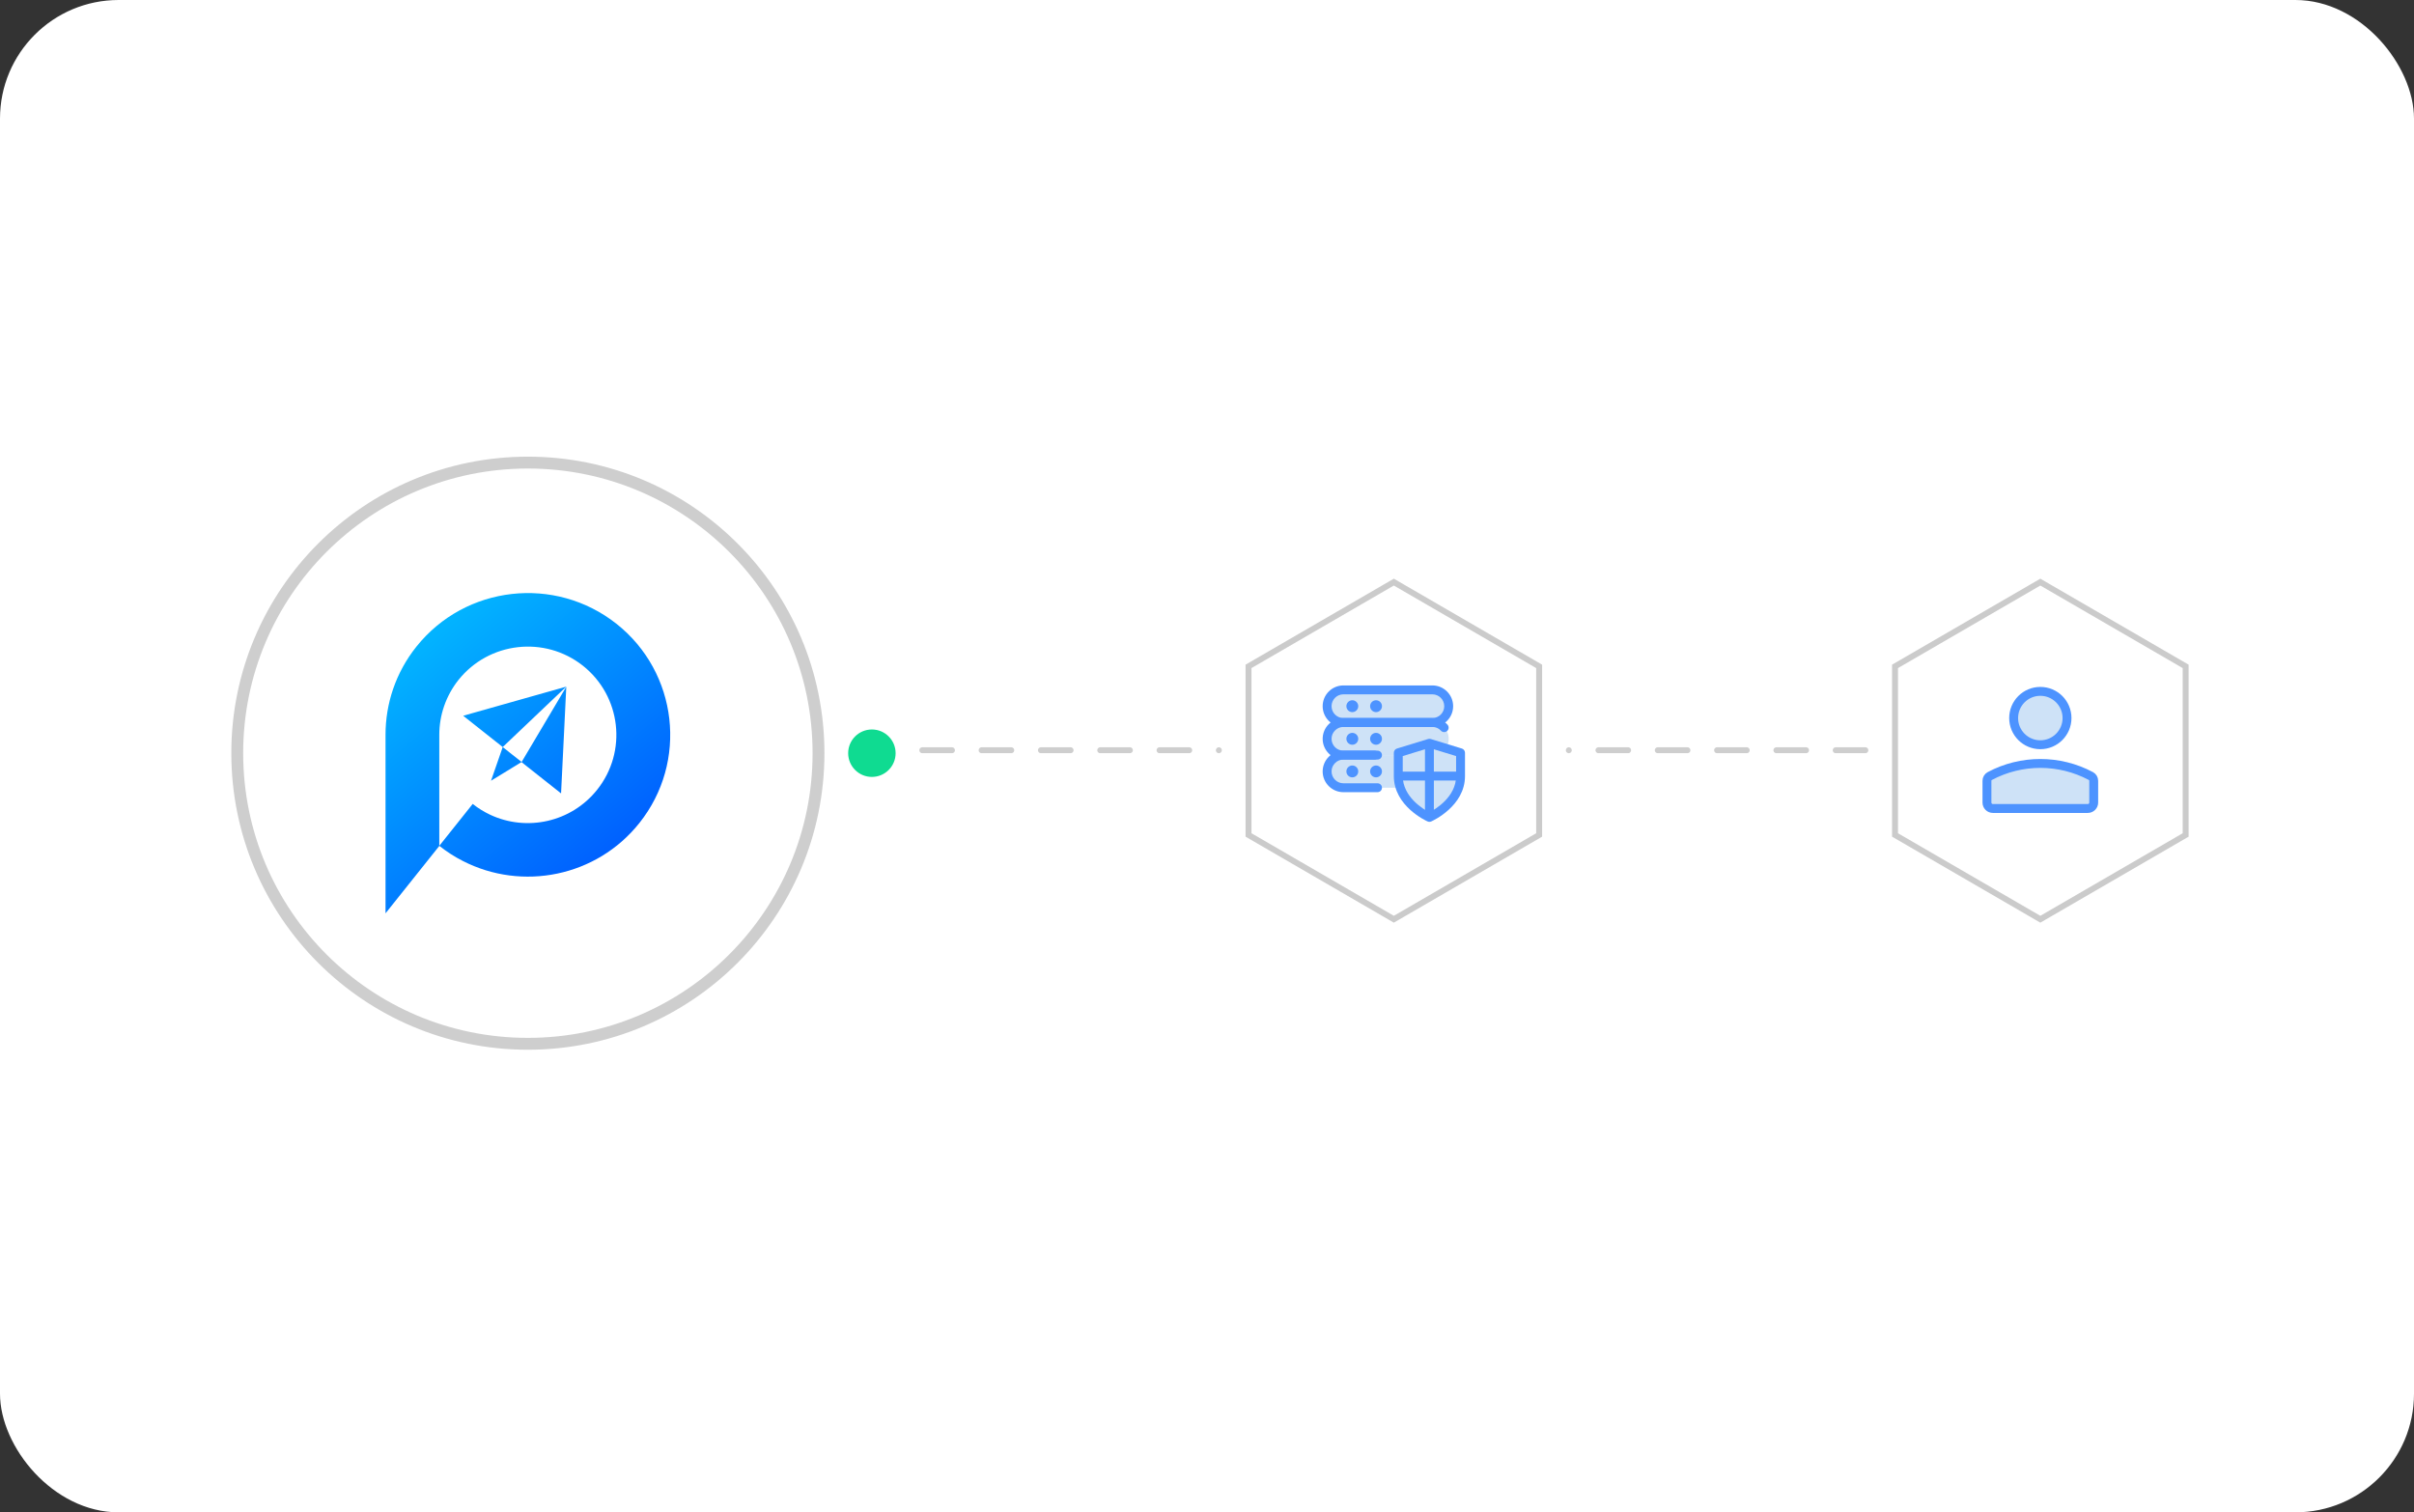 <?xml version="1.0" encoding="UTF-8"?> <svg xmlns="http://www.w3.org/2000/svg" width="407" height="255" viewBox="0 0 407 255" fill="none"><rect x="0" y="0" width="407" height="255" fill="#333333" stroke="none"/><rect width="407" height="255" rx="20" fill="white"></rect><path d="M210.5 112.361L235 98.151L259.5 112.361V140.785L235 154.995L210.5 140.785V112.361Z" fill="white" stroke="#CBCBCB"></path><g clip-path="url(#clip0_2815_13727)"><path d="M241.5 121.823H226.5C224.981 121.823 223.75 120.592 223.75 119.073C223.75 117.554 224.981 116.323 226.5 116.323H241.5C243.019 116.323 244.25 117.554 244.25 119.073C244.25 120.592 243.019 121.823 241.5 121.823Z" fill="#CEE2F7"></path><path d="M241.5 127.323H226.5C224.981 127.323 223.75 126.092 223.75 124.573C223.75 123.054 224.981 121.823 226.5 121.823H241.5C243.019 121.823 244.25 123.054 244.25 124.573C244.25 126.092 243.019 127.323 241.5 127.323Z" fill="#CEE2F7"></path><path d="M241.5 132.823H226.5C224.981 132.823 223.75 131.592 223.75 130.073C223.75 128.554 224.981 127.323 226.5 127.323H241.5C243.019 127.323 244.25 128.554 244.25 130.073C244.25 131.592 243.019 132.823 241.5 132.823Z" fill="#CEE2F7"></path><path d="M246.25 127.513V130.952H241V125.448C241.175 125.448 245.619 126.832 245.786 126.883C246.058 126.97 246.25 127.224 246.25 127.513Z" fill="#CEE2F7"></path><path d="M246.25 130.953C246.25 134.96 241.875 137.699 241 137.699V130.953H246.25Z" fill="#CEE2F7"></path><path d="M241 130.953V137.699C240.125 137.699 235.75 134.961 235.75 130.953H241Z" fill="#CEE2F7"></path><path d="M241 125.448V130.952H235.75V127.513C235.75 127.224 235.942 126.971 236.214 126.883C236.381 126.832 240.825 125.448 241 125.448Z" fill="#CEE2F7"></path><path d="M241.5 122.573H226.5C224.57 122.573 223 121.003 223 119.073C223 117.143 224.57 115.573 226.5 115.573H241.5C243.43 115.573 245 117.143 245 119.073C245 121.003 243.43 122.573 241.5 122.573ZM226.5 117.073C225.397 117.073 224.5 117.97 224.5 119.073C224.5 120.176 225.397 121.073 226.5 121.073H241.5C242.603 121.073 243.5 120.176 243.5 119.073C243.5 117.97 242.603 117.073 241.5 117.073H226.5Z" fill="#4D93FF"></path><path d="M228 120.074C228.552 120.074 229 119.626 229 119.074C229 118.521 228.552 118.074 228 118.074C227.448 118.074 227 118.521 227 119.074C227 119.626 227.448 120.074 228 120.074Z" fill="#4D93FF"></path><path d="M232 120.074C232.552 120.074 233 119.626 233 119.074C233 118.521 232.552 118.074 232 118.074C231.448 118.074 231 118.521 231 119.074C231 119.626 231.448 120.074 232 120.074Z" fill="#4D93FF"></path><path d="M232.25 128.073H226.5C224.57 128.073 223 126.503 223 124.573C223 123.644 223.377 122.742 224.034 122.097C224.669 121.45 225.571 121.073 226.5 121.073H241.5C242.474 121.073 243.401 121.48 244.046 122.189C244.324 122.496 244.301 122.97 243.994 123.249C243.688 123.526 243.214 123.505 242.934 123.197C242.569 122.795 242.06 122.573 241.5 122.573H226.5C225.964 122.573 225.465 122.781 225.095 123.158C224.708 123.538 224.5 124.037 224.5 124.573C224.5 125.676 225.397 126.573 226.5 126.573H232.25C232.664 126.573 233 126.909 233 127.323C233 127.737 232.664 128.073 232.25 128.073Z" fill="#4D93FF"></path><path d="M228 125.573C228.552 125.573 229 125.126 229 124.573C229 124.021 228.552 123.573 228 123.573C227.448 123.573 227 124.021 227 124.573C227 125.126 227.448 125.573 228 125.573Z" fill="#4D93FF"></path><path d="M232 125.573C232.552 125.573 233 125.126 233 124.573C233 124.021 232.552 123.573 232 123.573C231.448 123.573 231 124.021 231 124.573C231 125.126 231.448 125.573 232 125.573Z" fill="#4D93FF"></path><path d="M232.25 133.573H226.5C224.57 133.573 223 132.003 223 130.073C223 129.144 223.377 128.242 224.034 127.597C224.669 126.95 225.571 126.573 226.5 126.573H231.75C232.164 126.573 232.5 126.909 232.5 127.323C232.5 127.737 232.164 128.073 231.75 128.073H226.5C225.964 128.073 225.465 128.281 225.095 128.658C224.708 129.038 224.5 129.537 224.5 130.073C224.5 131.176 225.397 132.073 226.5 132.073H232.25C232.664 132.073 233 132.409 233 132.823C233 133.237 232.664 133.573 232.25 133.573Z" fill="#4D93FF"></path><path d="M228 131.073C228.552 131.073 229 130.626 229 130.073C229 129.521 228.552 129.073 228 129.073C227.448 129.073 227 129.521 227 130.073C227 130.626 227.448 131.073 228 131.073Z" fill="#4D93FF"></path><path d="M232 131.073C232.552 131.073 233 130.626 233 130.073C233 129.521 232.552 129.073 232 129.073C231.448 129.073 231 129.521 231 130.073C231 130.626 231.448 131.073 232 131.073Z" fill="#4D93FF"></path><path d="M241 138.573C240.896 138.573 240.793 138.552 240.696 138.509C240.464 138.406 235 135.931 235 130.859V126.93C235 126.6 235.215 126.309 235.53 126.213L240.78 124.606C240.923 124.561 241.077 124.561 241.219 124.606L246.469 126.213C246.784 126.309 246.999 126.6 246.999 126.93V130.859C246.999 135.931 241.535 138.406 241.303 138.508C241.207 138.552 241.104 138.573 241 138.573ZM236.5 127.485V130.859C236.5 134.353 239.942 136.43 240.999 136.986C242.055 136.428 245.5 134.34 245.5 130.859V127.485L241 126.107L236.5 127.485Z" fill="#4D93FF"></path><path d="M240.25 125.323H241.75V137.573H240.25V125.323Z" fill="#4D93FF"></path><path d="M235.75 130.109H246.25V131.609H235.75V130.109Z" fill="#4D93FF"></path></g><path d="M319.5 112.361L344 98.151L368.5 112.361V140.785L344 154.995L319.5 140.785V112.361Z" fill="white" stroke="#CBCBCB"></path><path d="M339.5 121.074C339.5 118.588 341.515 116.574 344 116.574C346.485 116.574 348.5 118.588 348.5 121.074C348.5 123.559 346.485 125.574 344 125.574C341.515 125.574 339.5 123.559 339.5 121.074Z" fill="#CEE2F7" stroke="#4D93FF" stroke-width="1.5"></path><path d="M352.518 130.85L352.518 130.85C352.52 130.851 352.521 130.852 352.523 130.853C352.817 131.011 353 131.318 353 131.652V135.323C353 135.876 352.552 136.323 352 136.323H336C335.448 136.323 335 135.876 335 135.323V131.652C335 131.316 335.185 131.008 335.482 130.85C340.808 128.02 347.192 128.02 352.518 130.85Z" fill="#CEE2F7" stroke="#4D93FF" stroke-width="1.5"></path><line x1="155.5" y1="126.5" x2="205.5" y2="126.5" stroke="#0E0E0E" stroke-opacity="0.2" stroke-linecap="round" stroke-dasharray="5 5"></line><ellipse cx="147" cy="127" rx="4" ry="4" fill="#0FDB91"></ellipse><line x1="0.5" y1="-0.5" x2="50.5" y2="-0.5" transform="matrix(-1 0 0 1 315 127)" stroke="#0E0E0E" stroke-opacity="0.2" stroke-linecap="round" stroke-dasharray="5 5"></line><ellipse cx="89" cy="127" rx="50" ry="50" fill="white"></ellipse><path d="M138 127C138 154.062 116.062 176 89 176C61.938 176 40 154.062 40 127C40 99.938 61.938 78 89 78C116.062 78 138 99.938 138 127Z" stroke="#0E0E0E" stroke-opacity="0.2" stroke-width="2"></path><path d="M95.475 115.797L94.596 133.777L87.931 128.503L95.475 115.797ZM78.094 120.687L84.759 125.962L95.475 115.776L78.094 120.687ZM86.345 127.222L84.759 125.962L82.787 131.642L87.952 128.481L86.345 127.222ZM103.94 105.184C93.567 96.984 78.459 98.692 70.208 109.028C66.693 113.427 65 118.68 65 123.89V154L74.065 142.639V123.89C74.065 120.645 75.137 117.377 77.301 114.644C82.445 108.216 91.831 107.149 98.282 112.252C104.732 117.377 105.804 126.73 100.682 133.158C96.289 138.667 88.788 140.248 82.659 137.386C81.63 136.895 80.623 136.297 79.701 135.55L74.065 142.618C75.33 143.622 76.658 144.476 78.051 145.18C88.016 150.284 100.553 147.871 107.797 138.774C116.027 128.46 114.312 113.405 103.94 105.184Z" fill="url(#paint0_linear_2815_13727)"></path><defs><linearGradient id="paint0_linear_2815_13727" x1="68.926" y1="110.245" x2="98.336" y2="146.325" gradientUnits="userSpaceOnUse"><stop stop-color="#02B3FF"></stop><stop offset="1" stop-color="#0062FF"></stop></linearGradient><clipPath id="clip0_2815_13727"><rect width="24" height="24" fill="white" transform="translate(223 114.573)"></rect></clipPath></defs></svg> 